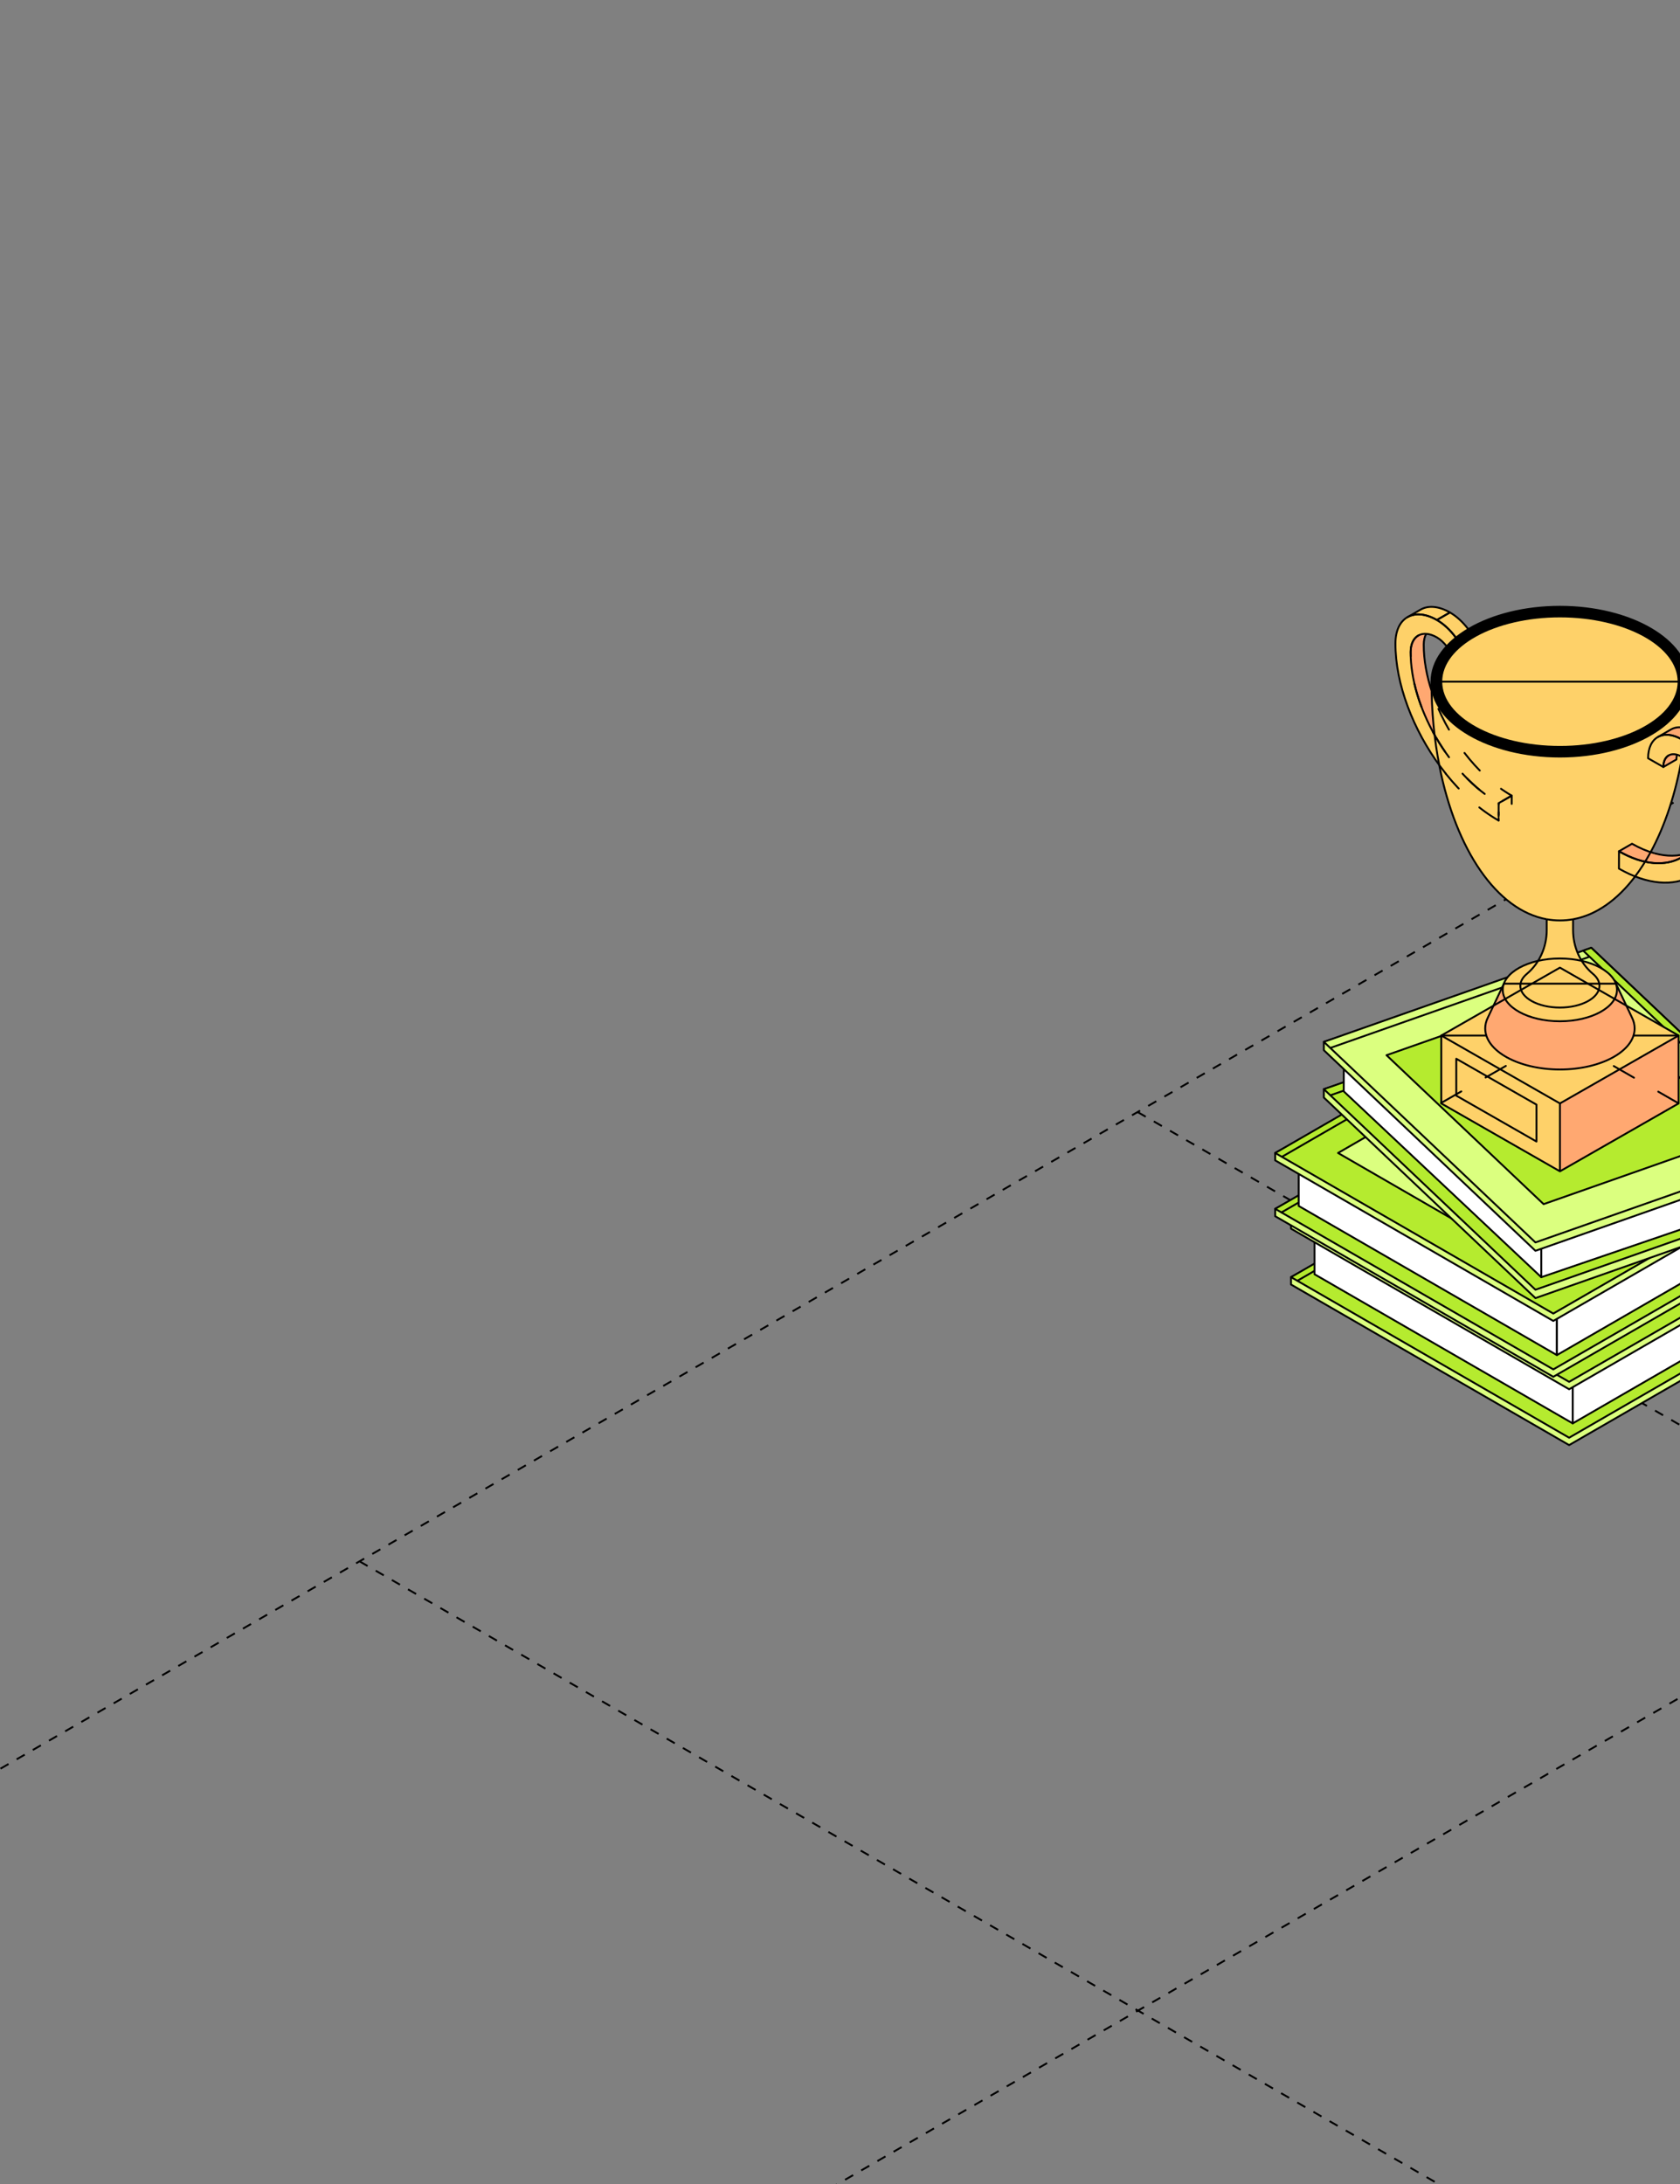 <?xml version="1.0" encoding="UTF-8"?> <svg xmlns="http://www.w3.org/2000/svg" width="360" height="468" viewBox="0 0 360 468" fill="none"><rect x="0" y="0" width="360" height="468" fill="#808080" stroke="none"/><g clip-path="url(#clip0_3881_2233)"><g clip-path="url(#clip1_3881_2233)"><path d="M-89.707 430.855L410.746 720.012" stroke="black" stroke-width="0.4" stroke-linejoin="round" stroke-dasharray="2 2"></path><path d="M77.039 334.573L577.181 623.204" stroke="black" stroke-width="0.4" stroke-linejoin="round" stroke-dasharray="2 2"></path><path d="M243.781 238.301L744.311 527.102" stroke="black" stroke-width="0.4" stroke-linejoin="round" stroke-dasharray="2 2"></path><path d="M243.607 623.213L744.042 334.56" stroke="black" stroke-width="0.4" stroke-linejoin="round" stroke-dasharray="2 2"></path><path d="M77.172 527.109L577.274 238.272" stroke="black" stroke-width="0.4" stroke-linejoin="round" stroke-dasharray="2 2"></path><path d="M-89.961 431.006L410.527 142" stroke="black" stroke-width="0.4" stroke-linejoin="round" stroke-dasharray="2 2"></path><path d="M382.117 283.176L336.24 309.662L276.644 275.255V273.669L322.521 248.768L382.117 281.59V283.176Z" fill="#DBFF7F" stroke="black" stroke-width="0.4" stroke-miterlimit="10" stroke-linecap="round" stroke-linejoin="round"></path><path d="M382.117 281.59L336.24 308.079L276.644 273.669L322.521 247.182L382.117 281.59Z" fill="#B5EB2F" stroke="black" stroke-width="0.4" stroke-miterlimit="10" stroke-linecap="round" stroke-linejoin="round"></path><path d="M278.022 274.44L281.548 272.405" stroke="black" stroke-width="0.4" stroke-miterlimit="10" stroke-linecap="round" stroke-linejoin="round"></path><path d="M281.681 273.054L337.011 305.012L337.013 293.397L281.681 261.439V273.054Z" fill="white" stroke="black" stroke-width="0.4" stroke-miterlimit="10" stroke-linecap="round" stroke-linejoin="round"></path><path d="M337.011 305.012L379.785 280.294V268.342L337.011 293.062V305.012Z" fill="white" stroke="black" stroke-width="0.4" stroke-miterlimit="10" stroke-linecap="round" stroke-linejoin="round"></path><path d="M382.117 271.206L336.24 297.695L276.644 263.285V261.701L322.521 236.799L382.117 269.622V271.206Z" fill="#DBFF7F" stroke="black" stroke-width="0.4" stroke-miterlimit="10" stroke-linecap="round" stroke-linejoin="round"></path><path d="M382.117 269.622L336.24 296.109L276.644 261.701L322.521 235.212L382.117 269.622Z" fill="#B5EB2F" stroke="black" stroke-width="0.4" stroke-miterlimit="10" stroke-linecap="round" stroke-linejoin="round"></path><path d="M368.647 269.622L322.521 242.99L290.111 261.701L336.24 288.334L368.647 269.622Z" fill="#FFA871" stroke="black" stroke-width="0.4" stroke-miterlimit="10" stroke-linecap="round" stroke-linejoin="round"></path><path d="M322.521 235.212L382.117 269.622L383.49 268.829L323.894 234.419L322.521 235.212Z" fill="#FFA871" stroke="black" stroke-width="0.4" stroke-miterlimit="10" stroke-linecap="round" stroke-linejoin="round"></path><path d="M378.725 268.541L332.85 295.028L273.254 260.62V259.034L319.129 234.131L378.725 266.955V268.541Z" fill="#DBFF7F" stroke="black" stroke-width="0.4" stroke-miterlimit="10" stroke-linecap="round" stroke-linejoin="round"></path><path d="M378.725 266.955L332.85 293.442L273.254 259.034L319.129 232.548L378.725 266.955Z" fill="#B5EB2F" stroke="black" stroke-width="0.4" stroke-miterlimit="10" stroke-linecap="round" stroke-linejoin="round"></path><path d="M274.614 259.797L278.109 257.78" stroke="black" stroke-width="0.4" stroke-miterlimit="10" stroke-linecap="round" stroke-linejoin="round"></path><path d="M278.29 258.42L333.622 290.377V278.762L278.29 246.804V258.42Z" fill="white" stroke="black" stroke-width="0.4" stroke-miterlimit="10" stroke-linecap="round" stroke-linejoin="round"></path><path d="M333.622 290.377L376.394 265.658V253.705L333.622 278.425V290.377Z" fill="white" stroke="black" stroke-width="0.4" stroke-miterlimit="10" stroke-linecap="round" stroke-linejoin="round"></path><path d="M378.725 256.571L332.85 283.06L273.254 248.65V247.066L319.129 222.164L378.725 254.988V256.571Z" fill="#DBFF7F" stroke="black" stroke-width="0.4" stroke-miterlimit="10" stroke-linecap="round" stroke-linejoin="round"></path><path d="M378.725 254.988L332.85 281.474L273.254 247.067L319.129 220.578L378.725 254.988Z" fill="#B5EB2F" stroke="black" stroke-width="0.4" stroke-miterlimit="10" stroke-linecap="round" stroke-linejoin="round"></path><path d="M274.746 247.861L288.435 239.957" stroke="black" stroke-width="0.4" stroke-miterlimit="10" stroke-linecap="round" stroke-linejoin="round"></path><path d="M365.258 254.986L319.131 228.353L286.722 247.067L332.848 273.697L365.258 254.986Z" fill="#DBFF7F" stroke="black" stroke-width="0.4" stroke-miterlimit="10" stroke-linecap="round" stroke-linejoin="round"></path><path d="M319.129 220.578L378.726 254.988L380.099 254.195L320.502 219.785L319.129 220.578Z" fill="#FFA871" stroke="black" stroke-width="0.4" stroke-miterlimit="10" stroke-linecap="round" stroke-linejoin="round"></path><path d="M329.025 278.169L386.33 258.016V256.217L340.986 215.033L283.681 233.39V235.189L329.025 278.169Z" fill="#DBFF7F" stroke="black" stroke-width="0.4" stroke-miterlimit="10" stroke-linecap="round" stroke-linejoin="round"></path><path d="M329.025 276.37L386.33 256.217L340.986 213.237L283.681 233.39L329.025 276.37Z" fill="#B5EB2F" stroke="black" stroke-width="0.4" stroke-miterlimit="10" stroke-linecap="round" stroke-linejoin="round"></path><path d="M287.718 233.784L285.162 234.683" stroke="black" stroke-width="0.4" stroke-miterlimit="10" stroke-linecap="round" stroke-linejoin="round"></path><path d="M330.272 273.686L383.561 255.454V243.776L330.272 261.377V273.686Z" fill="white" stroke="black" stroke-width="0.4" stroke-miterlimit="10" stroke-linecap="round" stroke-linejoin="round"></path><path d="M287.947 233.865L330.272 273.686V261.377L287.984 221.76L287.947 233.865Z" fill="white" stroke="black" stroke-width="0.4" stroke-miterlimit="10" stroke-linecap="round" stroke-linejoin="round"></path><path d="M329.025 268.03L386.33 247.877V246.078L340.986 204.894L283.681 223.251V225.048L329.025 268.03Z" fill="#DBFF7F" stroke="black" stroke-width="0.4" stroke-miterlimit="10" stroke-linecap="round" stroke-linejoin="round"></path><path d="M283.679 223.253L329.023 266.235L384.562 246.705L386.337 246.076L340.993 203.094L339.246 203.71L283.679 223.253Z" fill="#DBFF7F" stroke="black" stroke-width="0.4" stroke-miterlimit="10" stroke-linecap="round" stroke-linejoin="round"></path><path d="M340.437 205.081L339.288 205.486L285.121 224.537" stroke="black" stroke-width="0.4" stroke-miterlimit="10" stroke-linecap="round" stroke-linejoin="round"></path><path d="M372.912 243.213L339.244 211.298L297.108 226.118L330.775 258.031L372.912 243.213Z" fill="#B5EB2F" stroke="black" stroke-width="0.4" stroke-miterlimit="10" stroke-linecap="round" stroke-linejoin="round"></path><path d="M339.246 203.71L384.562 246.705L384.676 246.806L386.337 246.076L340.993 203.094L339.246 203.71Z" fill="#B5EB2F" stroke="black" stroke-width="0.4" stroke-miterlimit="10" stroke-linecap="round" stroke-linejoin="round"></path><path d="M361.756 146.928L361.786 148.235L361.714 149.037L361.734 149.805L361.672 151.191L361.582 152.471L361.504 153.686L361.288 156.039L361.708 156.152L362.752 156.57L363.611 157.086L364.195 157.471L364.963 158.055L365.733 158.737L366.44 159.405L367.277 160.325L367.933 161.162L368.588 162.061L369.168 162.97L369.729 163.915L370.379 165.239L370.838 166.313L371.138 167.23L371.377 167.957L371.57 168.705L371.751 169.538L371.942 170.6L371.975 171.46L372 172.541L371.939 173.417L371.764 175.324L371.572 176.487L371.295 177.757L370.997 178.803L370.581 179.919L370.038 181.134L369.445 182.191L368.847 183.009L368.305 183.715L367.65 184.45L367.149 184.856L366.388 185.459L365.646 185.944L364.971 186.361L364.072 186.861L363.602 187.081L362.772 187.655L361.539 188.237L360.281 188.678L359.058 188.959L357.57 189.11L356.144 189.099L354.719 188.982L353.761 188.828L352.197 188.438L350.716 187.921L350.385 187.778L353.721 182.58L354.51 182.823L355.36 183.083L356.208 183.204L357.571 183.327L358.142 183.376L358.882 183.367L359.744 183.262L360.34 183.165L361.124 182.982L361.703 182.787L362.084 182.457L362.692 181.779L363.299 181.086L363.804 180.33L364.285 179.462L364.562 178.919L364.842 178.123L365.07 177.509L365.259 176.755L365.503 175.84L365.679 175.009L365.781 174.121L365.877 173.081L365.918 172.286L365.902 171.432L365.859 170.617L365.64 169.612L365.418 168.839L365.317 168.43L365.031 167.753L364.656 166.909L364.187 166.09L363.659 165.281L363.193 164.682L362.405 163.755L361.937 163.318L361.294 162.785L360.646 162.325L360.424 162.196L360.255 163.187L359.839 165.425L359.566 166.561L359.269 167.78L358.875 169.351L358.208 171.661L357.276 174.483L356.422 176.777L355.547 178.872L354.855 180.379L354.399 181.314L353.846 182.356L353.697 182.595L351.828 186.343L350.362 187.769L350.323 187.897L350.082 188.202L349.509 188.931L348.89 189.634L348.283 190.334L347.476 191.167L346.779 191.827L345.514 192.934L344.734 193.542L343.99 194.062L343.148 194.636L342.2 195.147L341.186 195.644L340.28 196.062L339.524 196.365L338.742 196.591L337.774 196.843L337.096 196.979L337.121 197.496L337.094 199.211L337.165 200.728L337.423 202.071L337.649 203.079L337.95 203.924L338.292 204.68L338.906 205.844L339.266 205.952L340.045 206.186L340.988 206.501L341.896 206.847L342.866 207.296L343.727 207.81L344.294 208.238L345.031 208.912L345.682 209.671L346.068 210.315L346.296 210.927L346.522 211.274L347.03 212.314L348.516 215.529L349.755 216.192L351.694 217.33L353.403 218.326L359.609 221.904L359.69 222.011L359.707 236.448L334.25 250.989L308.816 236.45L308.868 221.908L320.016 215.492L320.652 214.117L321.662 212.008L322.252 210.811L322.457 210.274L322.854 209.683L323.382 209.031L324.273 208.197L324.941 207.747L325.739 207.295L326.357 206.984L327.098 206.634L327.963 206.323L328.586 206.142L329.585 205.902L330.078 205.057L330.403 204.3L330.709 203.531L330.998 202.64L331.173 201.897L331.314 201.095L331.41 200.301L331.424 199.205L331.457 197.031L331.316 196.956L330.719 196.832L329.903 196.614L329.308 196.463L328.942 196.307L328.077 195.965L327.47 195.725L326.999 195.487L326.588 195.3L325.891 194.911L325.266 194.529L324.539 194.051L323.429 193.26L322.868 192.838L322.344 192.365L321.209 191.306L320.621 190.716L320.1 190.18L319.092 188.99L318.335 188.058L317.173 186.502L316.45 185.386L315.588 183.954L314.847 182.656L314.058 181.114L313.469 179.911L312.657 178.103L312.057 176.649L311.312 174.66L310.755 173.069L310.22 171.355L309.732 169.732L309.385 168.343L309.041 166.954L308.8 165.851L308.499 164.316L308.421 163.97L308.166 163.625L307.23 162.225L306.36 160.978L305.691 159.851L305.053 158.686L304.422 157.552L303.767 156.272L303.266 155.322L302.765 154.175L302.314 153.046L301.585 151.211L301.038 149.732L300.825 148.975L300.501 147.965L300.315 147.166L300.031 146.119L299.809 145.153L299.68 144.468L299.414 143.089L299.246 141.684L299.121 140.604L299.046 138.875L299 137.548L299.105 136.495L299.247 135.661L299.509 134.849L299.84 134.11L300.102 133.685L300.57 133.052L301.059 132.597L301.604 132.225L302.116 131.961L302.989 131.448L304.586 130.525L305.483 130.186L306.009 130.09L306.429 130.052L306.964 130.064L307.553 130.105L308.256 130.234L308.844 130.406L309.326 130.568L310.071 130.917L310.785 131.306L311.324 131.623L312.133 132.217L312.542 132.577L313.455 133.411L314.175 134.275L314.625 134.843L309.969 138.501L309.598 138.017L308.716 137.157L308.249 136.771L307.731 136.488L307.021 136.188L306.452 135.947L305.901 135.846L305.613 135.834L305.409 136.237L305.238 136.784L305.083 137.952L305.124 138.905L305.152 139.755L305.186 140.61L305.416 142.312L305.62 143.547L305.862 144.731L306.096 145.732L306.409 146.869L306.725 147.938L306.776 147.589L306.776 146.876L306.75 146.028L306.764 145.327L306.869 144.632L306.996 143.882L307.184 143.22L307.408 142.555L307.771 141.676L308.229 140.876L308.592 140.267L309.113 139.531L309.685 138.865L309.966 138.521" fill="#FED169"></path><path d="M361.772 146.91L361.78 146.267L361.764 145.497L361.753 145.114L361.658 144.617L361.526 143.934L361.351 143.256L361.16 142.712L360.989 142.213L360.745 141.732L360.5 141.179L360.192 140.707L359.882 140.203L359.508 139.671L359.151 139.213L358.538 138.502L358.047 137.989L357.57 137.507L356.795 136.827L355.614 135.956L354.922 135.486L354.307 135.043L353.546 134.634L352.854 134.217L352.192 133.887L351.353 133.489L350.294 133.024L349.053 132.542L347.158 131.874L345.968 131.544L344.822 131.246L343.646 130.977L342.371 130.745L341.078 130.53L339.811 130.367L339.052 130.264L338.218 130.203L336.819 130.092L335.251 130.016L333.802 130L332.588 130.056L331.214 130.111L329.475 130.266L328.274 130.409L326.453 130.673L325.079 130.946L323.213 131.376L321.832 131.751L320.551 132.161L319.307 132.581L317.853 133.199L316.158 134.015L315.451 134.358L314.603 134.855L313.753 135.199L310.808 137.106L310.038 138.061L309.946 138.58L341.327 153.828L360.653 149.57L361.772 146.91Z" fill="#FED169"></path><path d="M333.033 130.043L330.81 130.17L329.054 130.34L327.199 130.586L325.36 130.867L323.061 131.426L321.309 131.922L319.326 132.595L317.815 133.182L316.567 133.796L315.603 134.295L314.456 134.957L313.464 135.551L312.397 136.34L311.585 136.986L310.805 137.672L310.249 138.258L309.686 138.837L309.334 139.241L308.91 139.816L308.354 140.62L307.962 141.298L307.682 141.833L307.258 142.978L307.059 143.572L306.887 144.297L306.827 144.975L306.743 145.982L306.747 146.54L306.759 146.937L306.879 147.737L307.023 148.399L307.238 149.144L307.474 149.782L307.702 150.297L308.202 151.232L308.73 152.033L309.042 152.489L309.574 153.115L309.794 153.38L310.609 154.264L311.617 155.199L313.656 156.721L316.219 158.203L319.302 159.57L322.245 160.517L324.296 161.048L327.503 161.615L329.882 161.896L332.837 162.083L334.96 162.106L337.195 162.007L338.623 161.908L340.234 161.714L342.058 161.429L343.181 161.235L344.429 160.989L346.46 160.49L347.48 160.125L348.779 159.709L350.538 158.984L351.662 158.5L352.882 157.882L354.429 156.971L355.849 156.039L357.108 155.033L357.592 154.573L358.252 154.002L358.951 153.21L359.539 152.409L360.147 151.609L360.711 150.587L360.947 150.02L361.279 149.271L361.503 148.518L361.61 148.015L361.814 146.433L361.826 145.819L361.73 144.793L361.623 144.084L361.387 143.196L360.935 142.003L360.319 140.882L359.763 139.986L359.059 139.031L358.216 138.135L357.26 137.212L356.332 136.451L355.305 135.694L354.053 134.878L353.014 134.291L351.73 133.638L350.69 133.174L349.403 132.69L348.539 132.377L347.196 131.922L346.012 131.597L344.661 131.228L343.645 130.974L341.426 130.598L339.603 130.34L337.08 130.15L335.196 130.059L333.033 130.043ZM333.973 132.048C334.016 132.036 334.058 132.049 334.093 132.072C334.128 132.076 334.171 132.081 334.237 132.084C334.363 132.09 334.536 132.096 334.632 132.096C334.957 132.097 335.306 132.117 335.728 132.151C335.856 132.131 335.983 132.113 336.128 132.112C336.323 132.111 336.536 132.126 336.768 132.155C336.793 132.159 336.808 132.177 336.828 132.191C336.828 132.191 336.835 132.191 336.836 132.191C337.278 132.211 337.385 132.212 337.491 132.211C337.504 132.207 337.514 132.195 337.527 132.195C337.578 132.194 337.629 132.193 337.683 132.195C337.78 132.198 337.855 132.203 338.023 132.219C338.27 132.242 338.377 132.248 338.507 132.243C338.565 132.24 338.604 132.281 338.627 132.33C338.793 132.344 338.875 132.35 338.971 132.361C339.081 132.374 339.161 132.399 339.255 132.417C339.27 132.412 339.281 132.4 339.299 132.401C339.465 132.409 339.681 132.435 339.862 132.453C339.88 132.451 339.897 132.444 339.914 132.449C339.962 132.462 340.053 132.467 340.106 132.476C340.235 132.49 340.324 132.494 340.474 132.512C340.491 132.514 340.5 132.529 340.514 132.536C340.713 132.555 340.816 132.594 340.942 132.627C340.944 132.626 340.944 132.624 340.946 132.623C340.957 132.619 340.958 132.621 340.962 132.619C341.002 132.59 341.05 132.573 341.098 132.591C341.238 132.645 341.384 132.668 341.634 132.683C341.657 132.684 341.672 132.688 341.714 132.69C341.849 132.698 341.91 132.698 341.986 132.706C342.04 132.712 342.077 132.75 342.098 132.797C342.165 132.807 342.244 132.824 342.31 132.829C342.335 132.818 342.36 132.808 342.39 132.813C342.578 132.846 342.731 132.895 342.889 132.944C342.895 132.945 342.9 132.942 342.905 132.944C342.909 132.945 342.917 132.947 342.921 132.948C342.959 132.923 343.001 132.909 343.045 132.924C343.224 132.986 343.38 133.02 343.741 133.087C343.751 133.089 343.751 133.089 343.761 133.091C344.077 133.149 344.226 133.2 344.397 133.257C344.524 133.281 344.684 133.313 344.725 133.321C344.744 133.324 344.748 133.345 344.761 133.356C344.772 133.357 344.782 133.349 344.793 133.352C344.944 133.393 345.366 133.482 345.388 133.487C345.761 133.564 345.957 133.613 346.18 133.689C346.197 133.695 346.192 133.718 346.204 133.729C346.502 133.828 346.775 133.923 347.272 134.101C347.288 134.107 347.441 134.161 347.552 134.2C347.555 134.199 347.556 134.194 347.56 134.192C347.595 134.18 347.635 134.18 347.672 134.196C347.863 134.283 348.394 134.487 348.411 134.494C348.69 134.6 348.833 134.661 348.991 134.731C348.994 134.732 348.996 134.731 348.999 134.731C349.394 134.816 349.728 134.963 350.335 135.286C350.432 135.337 350.42 135.331 350.479 135.361C350.499 135.36 350.513 135.342 350.535 135.346C350.613 135.357 350.707 135.395 350.822 135.452C350.854 135.468 350.885 135.486 350.918 135.504C350.982 135.538 351.137 135.63 351.146 135.635C351.218 135.673 351.459 135.801 351.49 135.817C352.035 136.105 352.343 136.283 352.678 136.479C352.69 136.474 352.697 136.461 352.71 136.459C352.747 136.455 352.787 136.462 352.818 136.487C352.944 136.586 353.059 136.666 353.298 136.824C353.316 136.836 353.315 136.835 353.333 136.847C353.479 136.943 353.549 136.995 353.637 137.057C353.654 137.051 353.669 137.038 353.685 137.038C353.723 137.037 353.76 137.05 353.789 137.077C354.036 137.308 354.751 137.833 354.753 137.834C355.274 138.209 355.553 138.443 355.805 138.69C355.813 138.689 355.82 138.681 355.829 138.682C355.866 138.686 355.903 138.707 355.929 138.738C356.028 138.859 356.125 138.949 356.348 139.138C356.356 139.145 356.356 139.143 356.364 139.15C356.542 139.299 356.627 139.373 356.72 139.471C357.01 139.775 357.222 140.046 357.652 140.636C357.658 140.644 357.739 140.757 357.808 140.85C357.831 140.86 357.856 140.867 357.872 140.889C357.892 140.919 358.13 141.27 358.168 141.325C358.712 142.139 359.002 142.693 359.175 143.323C359.181 143.33 359.191 143.333 359.195 143.342C359.207 143.368 359.211 143.38 359.239 143.442C359.315 143.604 359.345 143.711 359.363 143.818C359.39 143.847 359.406 143.887 359.403 143.929C359.401 143.972 359.408 144.014 359.423 144.072C359.424 144.073 359.427 144.078 359.427 144.079C359.428 144.082 359.43 144.085 359.431 144.087C359.444 144.134 359.479 144.257 359.479 144.258C359.483 144.271 359.484 144.274 359.487 144.286C359.493 144.297 359.506 144.304 359.507 144.317C359.511 144.338 359.508 144.349 359.511 144.369C359.521 144.403 359.536 144.448 359.543 144.48C359.548 144.498 359.527 144.507 359.523 144.523C359.533 144.591 359.532 144.646 359.539 144.71C359.548 144.722 359.563 144.73 359.567 144.745C359.643 144.998 359.675 145.206 359.723 145.661C359.728 145.702 359.729 145.721 359.731 145.744C359.734 145.773 359.705 145.785 359.691 145.807C359.712 145.838 359.723 145.876 359.715 145.914C359.714 145.922 359.713 145.919 359.711 145.926C359.699 145.989 359.695 146.043 359.687 146.164C359.685 146.199 359.685 146.216 359.683 146.235C359.683 146.238 359.68 146.24 359.679 146.243C359.723 146.627 359.652 147.027 359.539 147.436C359.538 147.443 359.542 147.449 359.539 147.456C359.512 147.531 359.501 147.597 359.479 147.749C359.478 147.755 359.476 147.755 359.475 147.761C359.473 147.778 359.469 147.781 359.467 147.797C359.47 147.805 359.477 147.812 359.475 147.82C359.438 148.115 359.407 148.275 359.339 148.439C359.326 148.472 359.298 148.495 359.267 148.51C359.247 148.593 359.217 148.652 359.195 148.724C359.195 148.738 359.204 148.75 359.199 148.764C359.185 148.807 359.146 148.865 359.131 148.906C359.125 148.922 359.12 148.94 359.115 148.958C359.13 148.993 359.133 149.035 359.115 149.073C359.101 149.103 359.034 149.261 359.027 149.275C358.961 149.426 358.908 149.5 358.855 149.6C358.856 149.602 358.855 149.605 358.855 149.608C358.86 149.642 358.856 149.68 358.835 149.711C358.758 149.826 358.705 149.925 358.596 150.159C358.591 150.168 358.592 150.169 358.588 150.178C358.477 150.415 358.416 150.531 358.328 150.662C358.304 150.697 358.268 150.716 358.228 150.721C358.186 150.802 358.137 150.913 358.096 150.975C358.073 151.008 358.04 151.027 358.004 151.034C357.998 151.044 357.994 151.053 357.988 151.062C357.827 151.361 357.576 151.67 357.268 151.993C357.268 151.994 357.268 151.996 357.268 151.997C357.262 152.02 357.262 152.021 357.256 152.033C357.248 152.051 357.235 152.069 357.216 152.096C357.188 152.137 357.146 152.197 357.092 152.267C356.995 152.393 356.793 152.573 356.748 152.623C356.502 152.898 356.284 153.116 355.976 153.329C355.756 153.553 355.497 153.768 355.125 154.03C355.107 154.043 355.045 154.083 355.001 154.113C354.999 154.16 354.984 154.206 354.941 154.232C354.905 154.255 354.804 154.32 354.793 154.327C354.765 154.346 354.756 154.348 354.733 154.363C354.667 154.408 354.61 154.443 354.561 154.47C354.551 154.49 354.545 154.512 354.525 154.526C354.325 154.658 354.057 154.814 353.797 154.969C353.787 154.976 353.78 154.983 353.769 154.989C353.764 154.993 353.767 154.993 353.761 154.997C353.715 155.033 353.697 155.038 353.661 155.065C353.655 155.082 353.649 155.1 353.633 155.112C353.065 155.538 352.437 155.908 351.878 156.142C351.872 156.146 351.869 156.152 351.862 156.154C351.84 156.162 351.813 156.177 351.79 156.186C351.789 156.186 351.787 156.186 351.786 156.186C351.785 156.186 351.783 156.186 351.782 156.186C351.779 156.187 351.777 156.188 351.774 156.19C351.763 156.196 351.756 156.204 351.742 156.21C351.7 156.228 351.603 156.269 351.498 156.313C351.494 156.319 351.496 156.327 351.49 156.333C351.36 156.466 351.227 156.527 350.946 156.618C350.937 156.621 350.936 156.623 350.926 156.626C350.779 156.674 350.716 156.697 350.646 156.733C350.629 156.742 350.609 156.736 350.591 156.737C350.516 156.777 350.448 156.806 350.375 156.844C350.367 156.885 350.343 156.922 350.303 156.943C350.068 157.064 349.867 157.137 349.423 157.288C349.416 157.29 349.418 157.293 349.411 157.296C348.99 157.439 348.797 157.509 348.579 157.621C348.572 157.624 348.566 157.614 348.559 157.617C348.024 157.835 347.48 158.007 346.924 158.155C346.905 158.193 346.873 158.225 346.828 158.235C346.652 158.271 346.505 158.315 346.2 158.417C346.19 158.42 346.19 158.422 346.18 158.425C345.92 158.512 345.802 158.549 345.652 158.587C345.547 158.615 345.453 158.63 345.26 158.655C345.257 158.655 345.256 158.654 345.252 158.655C344.946 158.78 344.76 158.847 344.537 158.893C344.489 158.902 344.45 158.88 344.417 158.849C344.085 158.957 343.744 159.057 343.361 159.115C343.27 159.2 343.106 159.143 343.009 159.174C342.965 159.188 342.925 159.196 342.885 159.202C342.846 159.208 342.81 159.212 342.773 159.214C342.71 159.216 342.645 159.265 342.637 159.265C342.637 159.265 342.403 159.324 342.398 159.325C342.331 159.329 342.204 159.374 342.106 159.38C342.102 159.38 342.009 159.443 342.006 159.443C341.927 159.463 341.785 159.413 341.674 159.443C341.128 159.593 341.077 159.545 340.878 159.574C339.389 159.794 338.28 159.939 337.076 159.959C336.496 160.029 336.127 160.019 335.86 160.042C335.832 160.044 335.005 160.049 335 160.05C334.985 160.052 334.773 160.066 334.732 160.07C334.69 160.074 334.641 160.063 334.592 160.066C334.534 160.069 334.532 160.072 334.424 160.074C334.281 160.077 334.263 160.084 333.809 160.042C333.779 160.034 333.703 160.041 333.681 160.034C333.674 160.034 333.603 160.042 333.597 160.042C333.288 160.043 333.098 160.081 332.757 160.018C332.712 160.01 332.495 160.011 332.449 160.002C332.232 160.045 332.046 159.986 331.829 159.99C331.533 159.996 331.352 159.978 331.018 159.935C330.884 159.918 330.678 159.907 330.53 159.883C330.475 159.874 330.261 159.881 330.202 159.871C329.751 159.827 329.345 159.818 328.863 159.733C328.847 159.732 328.738 159.718 328.723 159.717C328.608 159.714 328.528 159.679 328.415 159.665C328.398 159.663 328.175 159.645 328.175 159.645C327.964 159.621 327.485 159.572 327.271 159.531C327.253 159.527 326.981 159.494 326.963 159.491C326.795 159.484 326.739 159.421 326.547 159.4C326.442 159.388 326.382 159.351 326.271 159.336C326.088 159.312 325.708 159.241 325.792 159.253C325.441 159.204 325.246 159.187 324.808 159.055C324.807 159.055 324.608 158.996 324.608 158.996C324.373 159.019 324.34 158.921 324.136 158.893C323.919 158.862 323.723 158.801 323.533 158.738C323.431 158.705 323.23 158.686 323.121 158.643C323.102 158.636 322.979 158.612 322.937 158.595C322.83 158.568 322.617 158.489 322.613 158.488C322.157 158.394 321.974 158.342 321.657 158.239C320.804 157.96 320.062 157.743 319.174 157.304C318.612 157.144 318.101 156.871 317.591 156.634C316.507 156.131 315.743 155.727 314.904 155.152C314.904 155.152 314.772 155.047 314.768 155.045C314.575 154.926 314.31 154.774 314.12 154.609C314.068 154.601 313.959 154.499 313.912 154.482C313.846 154.458 313.782 154.38 313.732 154.347C313.653 154.295 313.596 154.24 313.528 154.169C313.517 154.157 313.418 154.055 313.416 154.054C313.298 153.929 313.229 153.925 313.152 153.856C313.108 153.816 312.967 153.698 312.944 153.678C312.88 153.62 312.864 153.63 312.809 153.578C312.796 153.575 312.744 153.498 312.724 153.491C312.679 153.475 312.671 153.444 312.637 153.424C312.585 153.395 312.563 153.367 312.513 153.329C312.508 153.325 312.43 153.246 312.429 153.246C312.236 153.099 312.114 152.98 311.881 152.746C311.769 152.635 311.678 152.496 311.573 152.374C311.447 152.279 311.339 152.194 311.233 152.049C311.219 152.039 311.129 151.874 311.129 151.874C310.888 151.626 310.715 151.448 310.477 151.026C310.416 150.917 310.277 150.752 310.213 150.626C309.82 150.09 309.645 149.638 309.446 149.077C309.444 149.072 309.368 148.974 309.366 148.97C309.339 148.912 309.288 148.736 309.274 148.68C309.267 148.655 309.265 148.614 309.258 148.585C309.257 148.584 309.227 148.531 309.226 148.53C309.221 148.517 309.215 148.412 309.21 148.399C309.207 148.392 309.176 148.314 309.174 148.308C309.151 148.244 309.134 148.194 309.114 148.126C309.086 148.033 309.062 147.944 309.038 147.805C309.037 147.802 309.024 147.838 309.018 147.745C309.018 147.745 309.006 147.727 309.006 147.725C309.006 147.724 309.007 147.702 309.006 147.702C309.005 147.699 309.006 147.668 309.006 147.666C309.005 147.663 309.002 147.614 309.002 147.61C308.901 147.213 308.876 146.831 308.854 146.422C308.739 146.005 308.837 145.616 308.914 145.094C308.919 145.061 308.923 144.927 308.93 144.896C308.934 144.874 308.925 144.79 308.93 144.769C308.943 144.719 308.959 144.663 308.978 144.614C308.98 144.607 308.991 144.527 308.994 144.519C309.02 144.425 309.004 144.385 309.042 144.262C309.084 144.125 309.09 144.117 309.11 144.048C309.137 143.938 309.153 143.879 309.194 143.751C309.233 143.629 309.241 143.57 309.298 143.414C309.311 143.376 309.345 143.242 309.362 143.204C309.375 143.169 309.425 143.096 309.438 143.065C309.448 143.041 309.468 142.968 309.478 142.946C309.484 142.826 309.541 142.752 309.61 142.685C309.611 142.661 309.608 142.638 309.622 142.617C309.685 142.519 309.738 142.421 309.822 142.257C309.834 142.233 309.833 142.233 309.846 142.209C309.956 141.99 310.035 141.878 310.122 141.757C310.167 141.512 310.283 141.32 310.549 141.02C310.555 141.014 310.648 140.909 310.697 140.85C310.7 140.806 310.714 140.765 310.753 140.739C310.771 140.727 310.784 140.716 310.809 140.687C310.825 140.669 310.848 140.664 310.869 140.656C310.935 140.545 311.021 140.428 311.129 140.299C311.131 140.261 311.145 140.223 311.177 140.196C311.217 140.162 311.298 140.09 311.345 140.049C311.347 140.01 311.36 139.97 311.393 139.942C311.463 139.884 311.523 139.822 311.641 139.705C311.652 139.694 311.654 139.696 311.665 139.685C311.722 139.627 311.751 139.601 311.785 139.57C311.787 139.528 311.803 139.489 311.841 139.463C311.873 139.44 311.902 139.41 311.961 139.348C311.964 139.345 311.961 139.347 311.965 139.344C312.008 139.298 312.035 139.271 312.065 139.245C312.072 139.239 312.081 139.242 312.089 139.237C312.299 139.05 312.513 138.843 312.721 138.631C312.748 138.602 312.784 138.588 312.82 138.587C312.826 138.587 312.831 138.593 312.836 138.595C312.885 138.553 312.918 138.527 312.988 138.464C313.011 138.444 313.014 138.441 313.036 138.421C313.207 138.267 313.308 138.194 313.42 138.112C313.431 138.083 313.444 138.054 313.472 138.036C313.492 138.024 313.513 138.005 313.552 137.953C313.556 137.948 313.556 137.947 313.56 137.941C313.619 137.865 313.655 137.828 313.712 137.791C313.834 137.71 314.168 137.518 314.176 137.513C314.39 137.391 314.475 137.324 314.592 137.244C314.742 137.109 314.921 136.99 315.148 136.879C315.167 136.87 315.187 136.876 315.208 136.875C315.679 136.531 316.271 136.175 316.815 135.944C316.818 135.943 316.82 135.945 316.823 135.944C317.191 135.698 317.605 135.476 318.226 135.223C318.248 135.214 318.395 135.152 318.514 135.104C318.529 135.087 318.54 135.069 318.562 135.06C318.618 135.038 318.895 134.929 318.934 134.913C319.675 134.62 320.083 134.481 320.53 134.335C320.543 134.324 320.549 134.305 320.566 134.299C321.109 134.105 321.484 133.992 321.877 133.887C321.893 133.877 321.906 133.863 321.925 133.859C322.027 133.843 322.115 133.807 322.333 133.713C322.385 133.69 322.414 133.679 322.445 133.665C322.554 133.62 322.639 133.591 322.725 133.57C323.022 133.496 323.279 133.44 323.788 133.34C323.801 133.338 323.99 133.3 324.148 133.269C324.178 133.231 324.22 133.204 324.272 133.21C324.374 133.221 324.52 133.19 324.668 133.162C324.72 133.149 324.756 133.145 324.804 133.134C324.833 133.086 324.88 133.051 324.94 133.059C325.02 133.07 325.11 133.061 325.208 133.047C325.216 133.04 325.23 133.029 325.236 133.027C325.266 133.014 325.299 133.016 325.328 133.023C325.325 133.023 325.319 133.02 325.316 133.019C325.301 133.017 325.297 133.014 325.288 133.015C325.293 133.015 325.41 132.995 325.472 132.984C325.551 132.969 325.609 132.959 325.672 132.948C325.787 132.917 325.884 132.889 325.968 132.877C325.982 132.874 325.994 132.882 326.008 132.885C326.15 132.86 326.326 132.83 326.331 132.829C326.465 132.809 326.514 132.796 326.595 132.782C326.615 132.726 326.659 132.683 326.723 132.683C326.994 132.682 327.217 132.648 327.719 132.548C327.836 132.525 327.886 132.517 327.951 132.504C328.283 132.441 328.528 132.409 328.771 132.409C328.773 132.409 328.773 132.413 328.775 132.413C328.969 132.38 329.142 132.352 329.482 132.31C329.543 132.302 329.575 132.302 329.606 132.298C329.622 132.296 329.629 132.315 329.642 132.318C329.666 132.306 329.69 132.292 329.718 132.294C329.784 132.3 329.822 132.296 329.874 132.298C329.893 132.291 329.908 132.28 329.93 132.282C330.109 132.298 330.264 132.28 330.626 132.219C330.684 132.209 330.712 132.205 330.746 132.199C330.861 132.18 330.933 132.183 331.022 132.175C331.026 132.175 331.029 132.171 331.034 132.171C331.042 132.172 331.046 132.17 331.054 132.171C331.131 132.166 331.226 132.15 331.298 132.151C331.317 132.152 331.323 132.172 331.334 132.187C331.378 132.19 331.41 132.188 331.454 132.191C331.605 132.175 331.813 132.152 331.817 132.151C332.212 132.101 332.393 132.087 332.621 132.092C332.658 132.093 332.677 132.122 332.697 132.148C332.71 132.146 332.72 132.137 332.733 132.14C332.791 132.149 332.794 132.151 332.809 132.151C332.823 132.152 332.833 132.151 332.845 132.148C332.849 132.146 332.853 132.148 332.857 132.148C332.882 132.143 332.919 132.137 332.941 132.136C333.102 132.128 333.232 132.14 333.381 132.14C333.41 132.116 333.448 132.105 333.489 132.108C333.52 132.11 333.552 132.108 333.589 132.108C333.629 132.107 333.668 132.108 333.741 132.104C333.745 132.104 333.744 132.104 333.749 132.104C333.767 132.099 333.777 132.075 333.797 132.08C333.811 132.084 333.817 132.096 333.829 132.104C333.854 132.103 333.87 132.105 333.893 132.104C333.899 132.097 333.897 132.086 333.905 132.08C333.926 132.063 333.947 132.056 333.973 132.048Z" fill="black"></path><path d="M355.692 157.684L356.29 157.554L356.882 157.458L357.513 157.469L358.168 157.563L358.643 157.689L359.204 157.86L359.82 158.145L360.383 158.461L360.993 158.828L361.714 159.309L362.402 159.882L363.005 160.432L363.639 161.054L364.341 161.792L364.999 162.577L365.891 163.794L366.38 164.56L366.886 165.48L367.516 166.711L367.903 167.606L368.219 168.469L368.565 169.457L368.852 170.631L369.023 171.647L369.142 172.735L369.202 173.96L369.118 175.203L369.018 176.517L368.87 177.548L368.626 178.584L368.449 179.409L368.207 180.388L367.766 181.558L367.374 182.416L366.96 183.23L366.348 184.205L365.651 185.123L364.882 185.974L364.401 186.418L363.989 186.757L363.58 187.13L364.486 186.628L365.698 185.911L366.257 185.554L366.925 185.043L367.482 184.556L368.102 183.934L368.667 183.273L369.215 182.506L369.655 181.822L370.057 181.03L370.451 180.216L370.762 179.488L371.01 178.679L371.39 177.367L371.604 176.324L371.73 175.388L371.925 173.863L371.994 171.929L371.914 170.664L371.767 169.489L371.525 168.568L371.342 167.829L371.022 166.9L370.547 165.658L370.181 164.766L369.568 163.637L368.546 161.991L367.876 161.09L366.895 159.885L365.55 158.546L363.992 157.345L363.386 156.943L362.804 156.624L361.792 156.181L361.059 155.991L360.314 155.849L359.628 155.859L359.109 155.914L358.705 156.018L358.217 156.214L356.168 157.4L355.692 157.684Z" fill="#FFA871"></path><path d="M359.372 161.735L359.301 162.039Z" fill="#FFA871"></path><path d="M359.233 162.427L359.242 162.745L356.421 164.326L356.449 163.905L356.529 163.372L356.662 162.941L356.935 162.441L357.308 162.076L357.667 161.805L358.219 161.623L358.761 161.604L359.332 161.721L359.257 162.09" fill="#FFA871"></path><path d="M361.648 182.817L361.084 183.29L360.241 183.787L358.967 184.378L357.608 184.806L356.891 184.857L356.061 184.986L354.868 184.992L353.675 184.864L352.622 184.667L351.803 184.485L350.852 184.186L349.685 183.761L348.275 183.097L346.99 182.451L349.717 180.832L350.106 181.028L350.778 181.37L351.717 181.817L352.971 182.332L353.841 182.65L354.727 182.898L356.138 183.193L356.874 183.304L357.75 183.376L358.586 183.346L359.434 183.337L360.272 183.2L360.849 183.065L361.648 182.817Z" fill="#FFA871"></path><path d="M304.854 135.839C304.226 136.018 303.883 136.181 303.61 136.396C303.461 136.514 303.401 136.672 303.17 136.803C303.01 137.083 302.661 137.496 302.482 138.149C302.371 138.559 302.413 138.808 302.312 139.029C302.315 139.34 302.282 139.479 302.292 140.049C302.308 141.039 302.313 140.506 302.312 141.077C302.311 141.735 302.411 142.352 302.476 142.929C302.503 143.164 302.562 143.397 302.546 143.616C302.546 143.616 302.536 143.561 302.536 143.563C302.538 143.585 302.604 143.995 302.604 143.995C302.604 143.995 302.92 145.684 302.935 145.752C303.276 147.272 303.539 148.196 303.77 149.11C303.799 149.224 303.896 149.367 303.88 149.476C303.918 149.581 303.937 149.574 303.987 149.716C303.999 149.751 304.036 149.848 304.048 149.882C304.326 150.673 304.351 150.921 304.54 151.354C304.57 151.424 304.807 152.002 304.788 151.967C304.869 152.12 305.002 152.444 305.063 152.578C305.211 152.904 305.291 153.051 305.328 153.325C305.426 153.497 305.431 153.562 305.544 153.758C305.55 153.769 305.59 153.844 305.595 153.856C306.291 155.417 306.619 155.957 307.023 156.838C307.107 157.02 307.257 156.987 307.215 157.168C307.227 157.193 307.249 157.2 307.262 157.225C307.275 157.251 307.263 157.201 307.373 157.421L307.391 157.47L307.307 156.658L307.143 154.954L307.003 153.492L306.923 152.239L306.839 151.078L306.807 149.632L306.771 147.987L306.679 147.833L306.519 147.246L306.103 145.812L305.823 144.611L305.543 143.153L305.364 142.257L305.188 140.589L305.1 138.817L305.076 138.199L305.156 137.331L305.384 136.281L305.632 135.825L306.203 135.905L306.431 135.968C305.978 135.754 305.353 135.854 304.854 135.839ZM308.231 162.919C308.14 162.949 308.051 162.971 307.959 162.971C308.072 163.107 308.183 163.244 308.303 163.367L308.267 163.129L308.231 162.919Z" fill="#FFA871"></path><path d="M334.283 236.448L359.678 221.881L359.696 236.434L334.273 250.981L334.283 236.448Z" fill="#FFA871"></path><path d="M346.317 210.957L349.569 217.781L350.005 218.736L350.192 219.403L350.276 220.155L350.239 221.02L350.096 221.765L349.908 222.24L349.539 222.974L349.095 223.668L348.54 224.352L347.947 224.954L347.109 225.65L346.152 226.277L345.336 226.723L344.396 227.207L343.045 227.744L341.529 228.214L339.938 228.622L338.396 228.882L336.872 229.06L335.538 229.125L333.725 229.202L332.105 229.117L330.495 228.916L329.004 228.689L327.335 228.32L325.896 227.875L324.453 227.342L322.966 226.637L321.92 225.97L320.953 225.257L320.097 224.45L319.176 223.346L318.724 222.565L318.391 221.493L318.219 220.662L318.289 219.646L318.555 218.69L318.977 217.706L319.441 216.749L319.889 215.803L320.114 215.347L322.262 210.789L322.09 211.379L321.99 212.003L322.02 212.56L322.178 213.283L322.436 213.886L322.883 214.602L323.629 215.474L324.661 216.28L325.819 216.996L327.068 217.584L328.115 217.935L329.189 218.244L330.408 218.52L332.268 218.776L333.467 218.848L334.791 218.817L336.041 218.75L337.57 218.576L339.083 218.295L340.589 217.856L341.834 217.381L343.099 216.787L344.185 216.084L344.832 215.482L345.42 214.865L345.995 214.059L346.254 213.464L346.458 212.753L346.501 212.272L346.478 211.767L346.434 211.366L346.317 210.957Z" fill="#FFA871"></path><path d="M321.141 172.109L323.944 170.494L323.931 174.214L321.128 175.827L321.141 172.109Z" stroke="black" stroke-width="0.4" stroke-miterlimit="10" stroke-linecap="round" stroke-linejoin="round" stroke-dasharray="5 6"></path><path d="M306.862 148.337C305.713 144.889 305.074 141.406 305.084 138.124C305.086 137.185 305.286 136.419 305.614 135.807" stroke="black" stroke-width="0.4" stroke-miterlimit="10" stroke-linejoin="round"></path><path d="M303.898 136.195C302.903 136.776 302.286 138.003 302.281 139.737C302.246 151.619 310.704 166.14 321.138 172.109L323.941 170.497C316.391 166.176 309.873 157.374 306.862 148.337" stroke="black" stroke-width="0.4" stroke-miterlimit="10" stroke-linecap="round" stroke-linejoin="round" stroke-dasharray="5 6"></path><path d="M301.605 132.248L304.408 130.635C306.018 129.707 308.248 129.837 310.703 131.242L307.9 132.854C305.446 131.45 303.216 131.32 301.605 132.248Z" stroke="black" stroke-width="0.4" stroke-miterlimit="10" stroke-linejoin="round"></path><path d="M308.669 164.304C302.825 156.4 298.995 146.534 299.02 137.867C299.034 132.309 303.02 130.06 307.9 132.852H307.898C309.394 133.709 310.783 135.03 311.931 136.586" stroke="black" stroke-width="0.4" stroke-miterlimit="10" stroke-linejoin="round"></path><path d="M309.813 165.783C309.427 165.299 309.048 164.805 308.677 164.304" stroke="black" stroke-width="0.4" stroke-miterlimit="10" stroke-linecap="round" stroke-linejoin="round"></path><path d="M321.13 175.826C316.99 173.458 313.115 169.94 309.801 165.783" stroke="black" stroke-width="0.4" stroke-miterlimit="10" stroke-linecap="round" stroke-linejoin="round" stroke-dasharray="5 6"></path><path d="M321.143 172.109L321.143 172.37M321.138 174.033L321.136 174.664M321.135 175.316L321.133 175.826" stroke="black" stroke-width="0.4" stroke-miterlimit="10" stroke-linecap="round" stroke-linejoin="round" stroke-dasharray="5 6"></path><path d="M307.761 158.094C311.177 163.975 315.911 169.117 321.14 172.109" stroke="black" stroke-width="0.4" stroke-miterlimit="10" stroke-linecap="round" stroke-linejoin="round" stroke-dasharray="5 6"></path><path d="M309.996 138.494C309.387 137.695 308.661 137.018 307.882 136.571C304.802 134.809 302.291 136.229 302.281 139.736C302.264 145.518 304.259 151.925 307.514 157.668" stroke="black" stroke-width="0.4" stroke-miterlimit="10" stroke-linejoin="round"></path><path d="M311.99 136.666C310.831 135.076 309.419 133.723 307.896 132.852L310.699 131.239C312.136 132.061 313.493 133.332 314.614 134.808" stroke="black" stroke-width="0.4" stroke-miterlimit="10" stroke-linejoin="round"></path><path d="M318.588 221.902H308.846V236.45L334.272 251L359.7 236.45V221.902H349.965" stroke="black" stroke-width="0.4" stroke-miterlimit="10" stroke-linejoin="round"></path><path d="M308.793 236.359L324.569 227.332" stroke="black" stroke-width="0.4" stroke-miterlimit="10" stroke-linecap="round" stroke-linejoin="round" stroke-dasharray="5 6"></path><path d="M348.37 215.421L334.269 207.352L320.173 215.419" stroke="black" stroke-width="0.4" stroke-miterlimit="10" stroke-linecap="round" stroke-linejoin="round"></path><path d="M320.176 215.419L308.846 221.902L334.272 236.45L359.7 221.902L348.373 215.421" stroke="black" stroke-width="0.4" stroke-miterlimit="10" stroke-linejoin="round"></path><path d="M329.242 236.704V244.614L312.059 234.78V226.873L329.242 236.704Z" stroke="black" stroke-width="0.4" stroke-miterlimit="10" stroke-linejoin="round"></path><path d="M350.277 220.378C350.277 225.239 343.111 229.177 334.268 229.177C325.424 229.177 318.258 225.239 318.258 220.378C318.258 219.57 318.455 218.792 318.826 218.051L318.865 217.967L322.263 210.789H346.274L349.67 217.967L349.709 218.051C350.08 218.792 350.277 219.57 350.277 220.378Z" stroke="black" stroke-width="0.4" stroke-miterlimit="10" stroke-linejoin="round"></path><path d="M334.257 218.843C341.018 218.843 346.499 215.83 346.499 212.115C346.499 208.399 341.018 205.387 334.257 205.387C327.497 205.387 322.016 208.399 322.016 212.115C322.016 215.83 327.497 218.843 334.257 218.843Z" stroke="black" stroke-width="0.4" stroke-miterlimit="10" stroke-linejoin="round"></path><path d="M337.088 196.981V199.291C337.088 202.886 338.585 206.376 341.356 208.698C342.23 209.43 342.739 210.309 342.739 211.249C342.739 213.823 338.945 215.906 334.263 215.906C329.581 215.906 325.788 213.821 325.788 211.249C325.788 210.306 326.297 209.43 327.171 208.698C329.942 206.376 331.438 202.888 331.438 199.291V196.978" stroke="black" stroke-width="0.4" stroke-miterlimit="10" stroke-linejoin="round"></path><path d="M331.438 196.985C320.72 195.041 311.989 182.113 308.446 164.151" stroke="black" stroke-width="0.4" stroke-miterlimit="10" stroke-linejoin="round"></path><path d="M337.103 196.983C336.172 197.153 335.225 197.239 334.265 197.239C333.311 197.239 332.369 197.153 331.442 196.985" stroke="black" stroke-width="0.4" stroke-miterlimit="10" stroke-linejoin="round"></path><path d="M350.421 187.76C346.624 192.803 342.079 196.075 337.105 196.982" stroke="black" stroke-width="0.4" stroke-miterlimit="10" stroke-linejoin="round"></path><path d="M353.663 182.683C352.656 184.528 351.57 186.226 350.415 187.76" stroke="black" stroke-width="0.4" stroke-miterlimit="10" stroke-linecap="round" stroke-linejoin="round"></path><path d="M360.452 162.133C359.092 170.038 356.744 177.047 353.667 182.684" stroke="black" stroke-width="0.4" stroke-miterlimit="10" stroke-linejoin="round"></path><path d="M308.453 164.15C307.348 158.553 306.748 152.466 306.748 146.07H361.787C361.787 149.524 361.612 152.888 361.277 156.133" stroke="black" stroke-width="0.4" stroke-miterlimit="10" stroke-linejoin="round"></path><path d="M334.268 162.119C349.466 162.119 361.787 154.934 361.787 146.071C361.787 137.208 349.466 130.023 334.268 130.023C319.069 130.023 306.748 137.208 306.748 146.071C306.748 154.934 319.069 162.119 334.268 162.119Z" stroke="black" stroke-width="0.4" stroke-miterlimit="10" stroke-linejoin="round"></path><path d="M334.272 160.045C348.314 160.045 359.698 153.789 359.698 146.071C359.698 138.353 348.314 132.096 334.272 132.096C320.23 132.096 308.846 138.353 308.846 146.071C308.846 153.789 320.23 160.045 334.272 160.045Z" stroke="black" stroke-width="0.4" stroke-miterlimit="10" stroke-linejoin="round"></path><path d="M354.525 182.846C357.201 183.579 359.65 183.53 361.732 182.777" stroke="black" stroke-width="0.4" stroke-miterlimit="10" stroke-linejoin="round"></path><path d="M360.58 183.593L360.374 183.712C356.931 185.695 352.168 185.421 346.917 182.417L349.72 180.805C351.374 181.75 352.979 182.426 354.51 182.845" stroke="black" stroke-width="0.4" stroke-miterlimit="10" stroke-linejoin="round"></path><path d="M359.36 161.704C359.279 162.012 359.235 162.359 359.233 162.743L356.431 164.355C356.433 163.137 356.87 162.28 357.572 161.876L357.618 161.85" stroke="black" stroke-width="0.4" stroke-miterlimit="10" stroke-linejoin="round"></path><path d="M355.254 157.933L358.057 156.32C359.361 155.569 361.166 155.674 363.154 156.812L360.351 158.425C358.363 157.287 356.558 157.184 355.254 157.933Z" stroke="black" stroke-width="0.4" stroke-miterlimit="10" stroke-linejoin="round"></path><path d="M360.342 162.143C358.191 160.912 356.435 161.904 356.427 164.356L353.16 162.486C353.173 157.985 356.4 156.162 360.351 158.423H360.356C365.236 161.216 369.195 168.008 369.177 173.566C369.138 187.497 359.151 193.135 346.917 186.136L346.927 182.418C357.361 188.387 365.876 183.578 365.908 171.698C365.918 168.191 363.421 163.906 360.342 162.143Z" stroke="black" stroke-width="0.4" stroke-miterlimit="10" stroke-linejoin="round"></path><path d="M334.269 236.467V250.96" stroke="black" stroke-width="0.4" stroke-miterlimit="10" stroke-linejoin="round"></path><path d="M359.675 236.42L343.859 227.326" stroke="black" stroke-width="0.4" stroke-miterlimit="10" stroke-linecap="round" stroke-linejoin="round" stroke-dasharray="5 6"></path></g></g><defs><clipPath id="clip0_3881_2233"><rect width="360" height="468" fill="white"></rect></clipPath><clipPath id="clip1_3881_2233"><rect width="360" height="468" rx="16" fill="white"></rect></clipPath></defs></svg> 